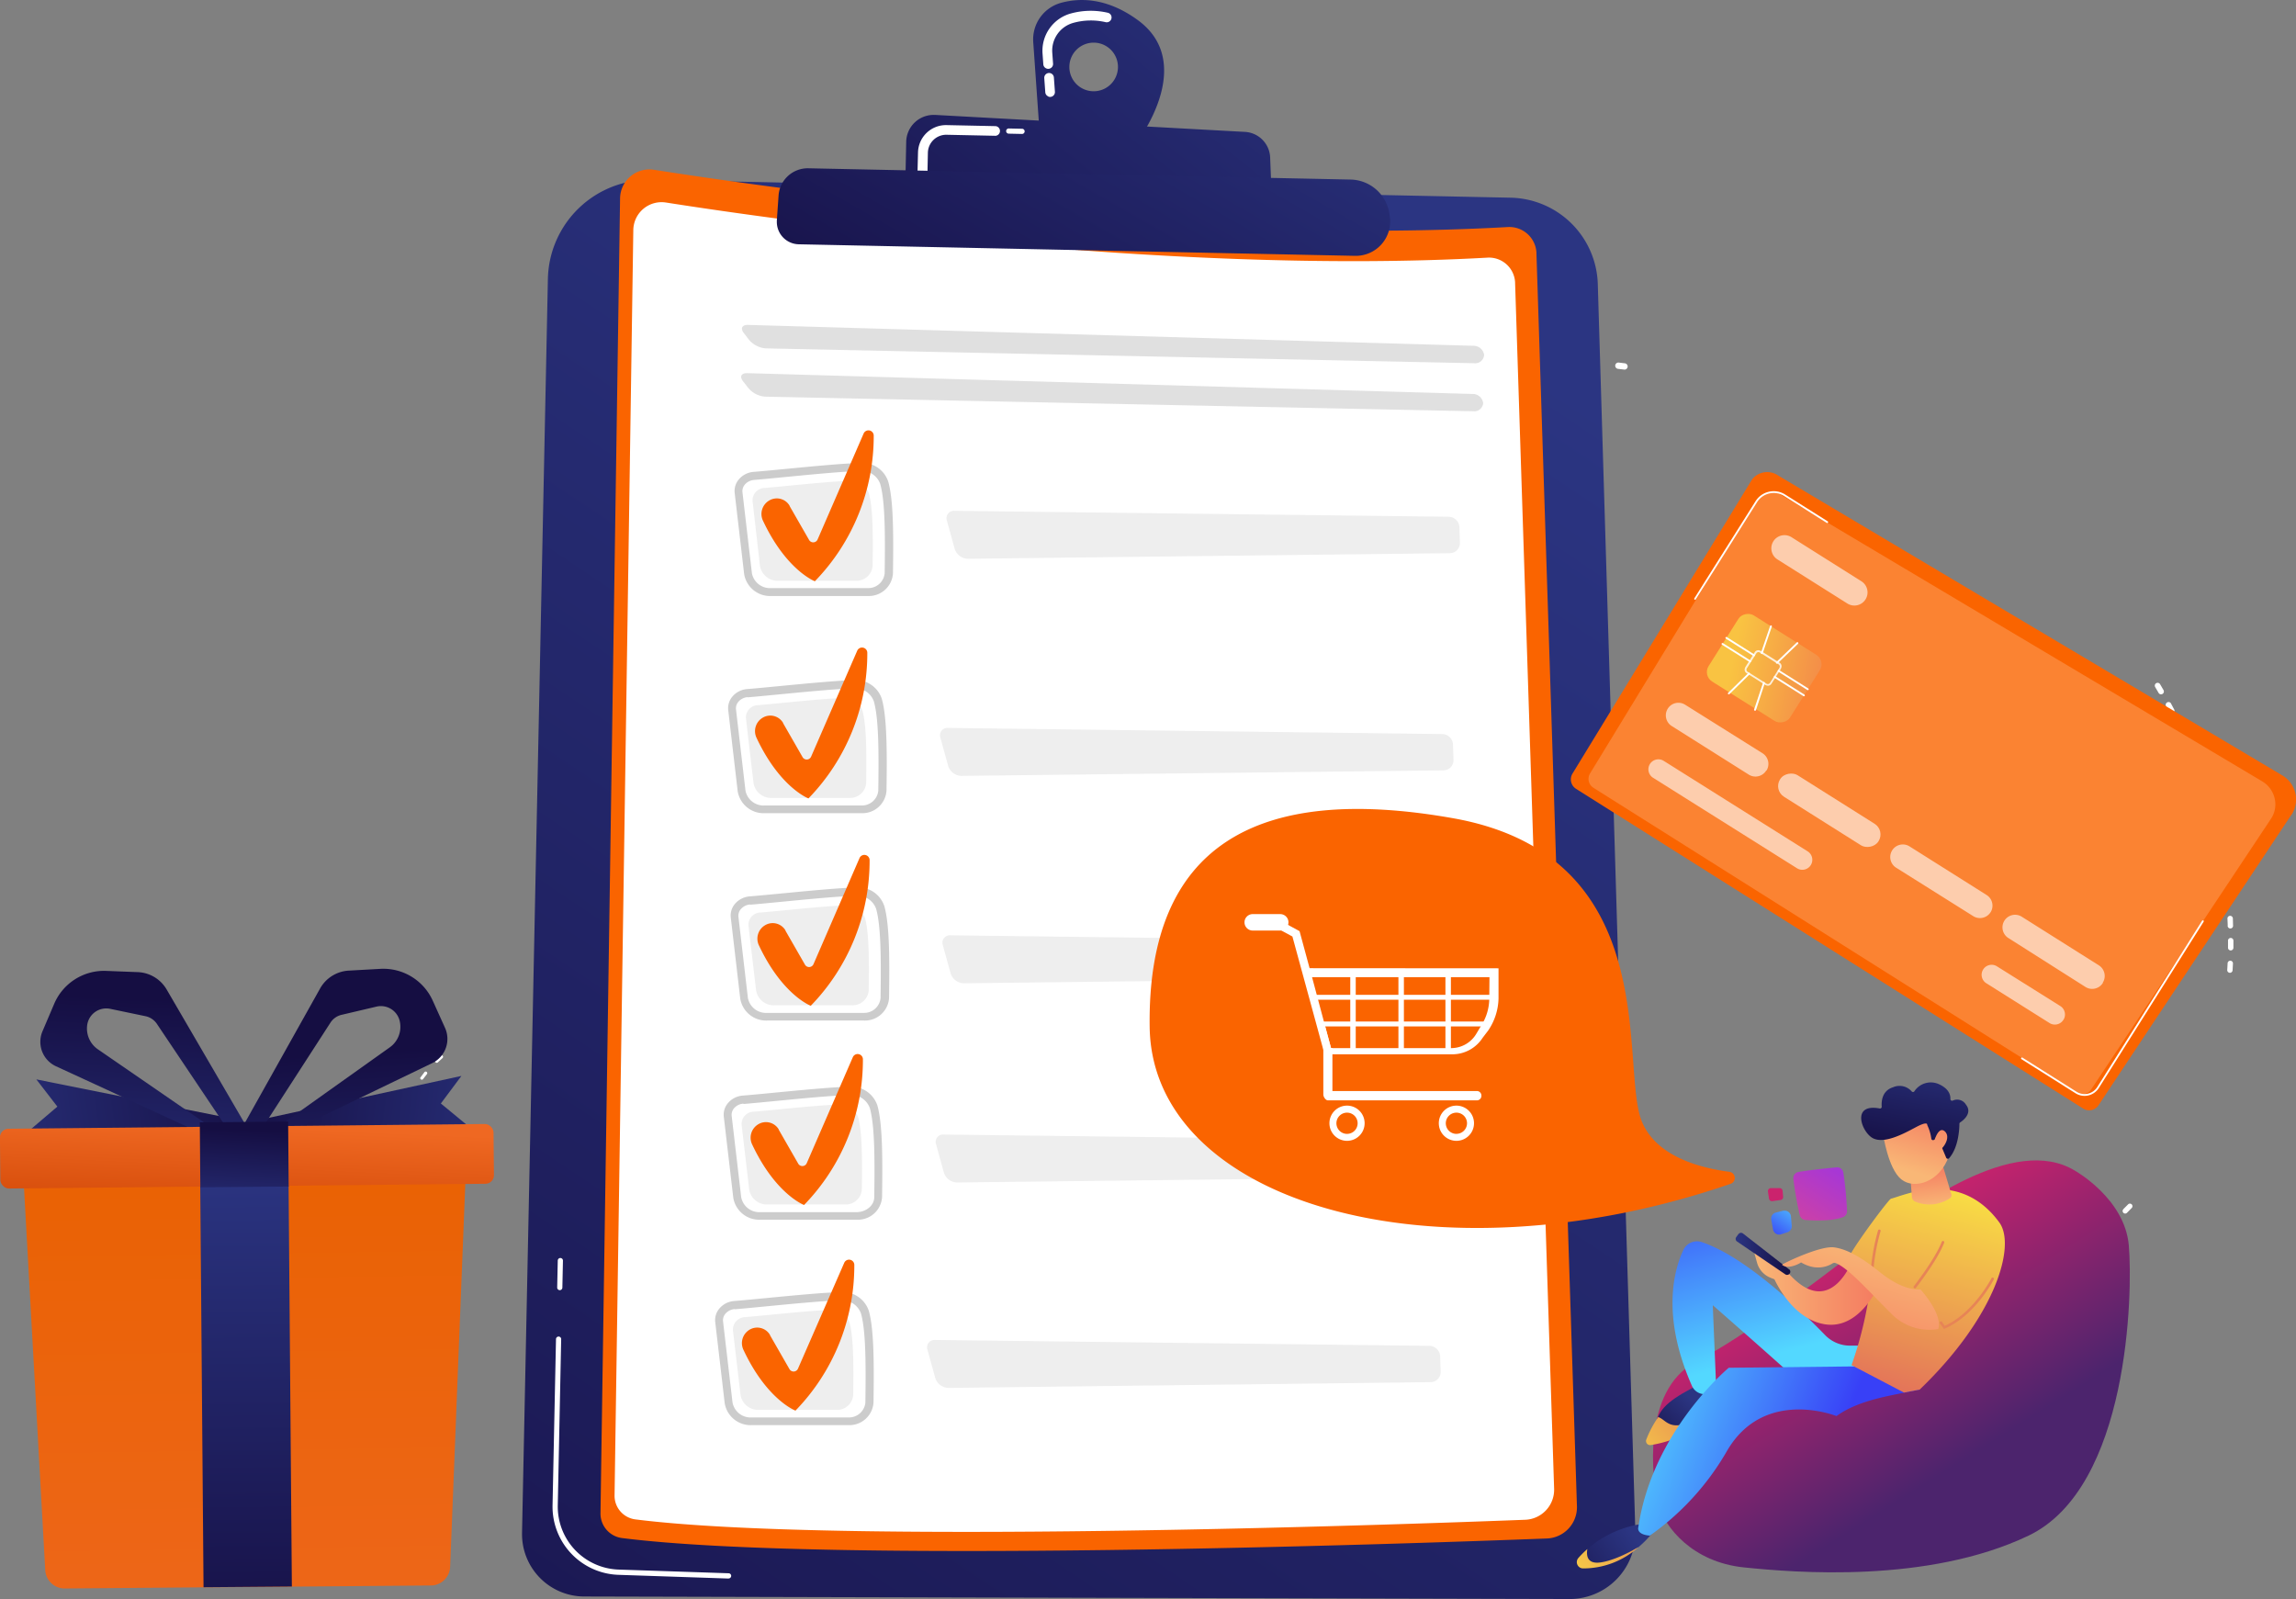 <svg xmlns="http://www.w3.org/2000/svg" xmlns:xlink="http://www.w3.org/1999/xlink" viewBox="0 0 558.31 388.82"><rect x="0" y="0" width="558.31" height="388.82" fill="#808080" stroke="none"/><defs><style>.cls-1{fill:url(#Безымянный_градиент_66);}.cls-2,.cls-4,.cls-40,.cls-41{fill:#fff;}.cls-3{fill:url(#Новый_образец_градиентной_залив);}.cls-38,.cls-4,.cls-40,.cls-41,.cls-7{isolation:isolate;}.cls-41,.cls-5{opacity:0.6;}.cls-6{fill:#ccc;}.cls-7,.cls-8{fill:#eee;}.cls-9{fill:url(#Новый_образец_градиентной_залив-2);}.cls-10{fill:url(#Новый_образец_градиентной_залив-3);}.cls-11{fill:url(#Новый_образец_градиентной_залив-4);}.cls-12{fill:url(#Новый_образец_градиентной_залив-5);}.cls-13{fill:url(#Новый_образец_градиентной_залив-6);}.cls-14{fill:url(#Безымянный_градиент_66-2);}.cls-15{fill:url(#Безымянный_градиент_66-3);}.cls-16{fill:url(#Безымянный_градиент_66-4);}.cls-17{fill:url(#Безымянный_градиент_34);}.cls-18{fill:url(#Безымянный_градиент_66-5);}.cls-19{fill:url(#Безымянный_градиент_35);}.cls-20{fill:url(#Безымянный_градиент_66-6);}.cls-21{fill:url(#Безымянный_градиент_25);}.cls-22{fill:url(#Безымянный_градиент_25-2);}.cls-23{fill:url(#Безымянный_градиент_35-2);}.cls-24{fill:url(#Безымянный_градиент_25-3);}.cls-25{fill:url(#Безымянный_градиент_32);}.cls-26{fill:url(#Безымянный_градиент_32-2);}.cls-27{fill:url(#Безымянный_градиент_66-7);}.cls-28{fill:url(#Безымянный_градиент_32-3);}.cls-29{fill:#e78456;}.cls-30{fill:url(#Безымянный_градиент_32-4);}.cls-31{fill:url(#Безымянный_градиент_66-8);}.cls-32{fill:url(#Безымянный_градиент_32-5);}.cls-33{fill:url(#Безымянный_градиент_33);}.cls-34{fill:url(#Безымянный_градиент_34-2);}.cls-35{fill:url(#Безымянный_градиент_35-3);}.cls-36{fill:url(#Новый_образец_градиентной_залив-7);}.cls-37{fill:url(#Новый_образец_градиентной_залив-8);}.cls-38{opacity:0.2;fill:url(#Безымянный_градиент_73);}.cls-39{fill:url(#Безымянный_градиент_43);}.cls-40{opacity:0.8;}.cls-42{fill:url(#Безымянный_градиент_66-9);}.cls-43{fill:url(#Безымянный_градиент_66-10);}.cls-44{fill:url(#Безымянный_градиент_66-11);}.cls-45{fill:url(#Безымянный_градиент_66-12);}.cls-46{fill:url(#Новый_образец_градиентной_зал_2);}.cls-47{fill:url(#Безымянный_градиент_66-13);}.cls-48{fill:url(#Безымянный_градиент_85);}.cls-49{fill:url(#Безымянный_градиент_66-14);}</style><linearGradient id="Безымянный_градиент_66" x1="282.41" y1="316.35" x2="-0.06" y2="-134.69" gradientTransform="matrix(1, 0.03, 0.03, -1, 67.44, 386.87)" gradientUnits="userSpaceOnUse"><stop offset="0" stop-color="#2b3582"/><stop offset="1" stop-color="#150e42"/></linearGradient><linearGradient id="Новый_образец_градиентной_залив" x1="-432.91" y1="-3060.83" x2="-189.14" y2="-2701.18" gradientTransform="matrix(1, 0.02, 0.02, -1, 594.11, -2604.58)" gradientUnits="userSpaceOnUse"><stop offset="0" stop-color="#fa6400"/><stop offset="1" stop-color="#fa6400"/></linearGradient><linearGradient id="Новый_образец_градиентной_залив-2" x1="-400.12" y1="-2834.18" x2="-520.23" y2="-3039.18" gradientTransform="matrix(1, -0.01, -0.01, -1, 620.91, -2762.59)" xlink:href="#Новый_образец_градиентной_залив"/><linearGradient id="Новый_образец_градиентной_залив-3" x1="-397.94" y1="-2781.39" x2="-518.05" y2="-2986.39" gradientTransform="matrix(1, -0.01, -0.01, -1, 620.91, -2762.59)" xlink:href="#Новый_образец_градиентной_залив"/><linearGradient id="Новый_образец_градиентной_залив-4" x1="-378.13" y1="-2847.06" x2="-498.24" y2="-3052.06" gradientTransform="matrix(1, -0.01, -0.01, -1, 620.91, -2762.59)" xlink:href="#Новый_образец_градиентной_залив"/><linearGradient id="Новый_образец_градиентной_залив-5" x1="-361.82" y1="-2895.6" x2="-519.86" y2="-3115.95" gradientTransform="matrix(1, -0.01, -0.01, -1, 620.91, -2762.59)" xlink:href="#Новый_образец_градиентной_залив"/><linearGradient id="Новый_образец_градиентной_залив-6" x1="-339.02" y1="-2870.33" x2="-459.13" y2="-3075.33" gradientTransform="matrix(1, -0.01, -0.01, -1, 620.91, -2762.59)" xlink:href="#Новый_образец_градиентной_залив"/><linearGradient id="Безымянный_градиент_66-2" x1="221.18" y1="419.2" x2="124.98" y2="292.65" xlink:href="#Безымянный_градиент_66"/><linearGradient id="Безымянный_градиент_66-3" x1="-229.29" y1="-2592.2" x2="-325.43" y2="-2718.67" gradientTransform="matrix(1, 0.02, 0.02, -1, 594.11, -2604.58)" xlink:href="#Безымянный_градиент_66"/><linearGradient id="Безымянный_градиент_66-4" x1="-241.42" y1="-2599.93" x2="-307.81" y2="-2721.83" gradientTransform="matrix(1, 0.02, 0.02, -1, 594.11, -2604.58)" xlink:href="#Безымянный_градиент_66"/><linearGradient id="Безымянный_градиент_34" x1="-1126.5" y1="52.97" x2="-1158.82" y2="1.59" gradientTransform="translate(-683.61 358.04) rotate(180)" gradientUnits="userSpaceOnUse"><stop offset="0" stop-color="#cb236d"/><stop offset="1" stop-color="#4c246d"/></linearGradient><linearGradient id="Безымянный_градиент_66-5" x1="-1096.37" y1="16.44" x2="-1084.43" y2="3.97" gradientTransform="translate(-683.61 358.04) rotate(180)" xlink:href="#Безымянный_градиент_66"/><linearGradient id="Безымянный_градиент_35" x1="-1114.85" y1="28.57" x2="-1102.67" y2="74.45" gradientTransform="translate(-683.61 358.04) rotate(180)" gradientUnits="userSpaceOnUse"><stop offset="0" stop-color="#53d8ff"/><stop offset="1" stop-color="#3840f7"/></linearGradient><linearGradient id="Безымянный_градиент_66-6" x1="-1080.53" y1="-14.86" x2="-1057.95" y2="-31.44" gradientTransform="translate(-683.61 358.04) rotate(180)" xlink:href="#Безымянный_градиент_66"/><linearGradient id="Безымянный_градиент_25" x1="-1069.74" y1="-6.05" x2="-1117.26" y2="32.76" gradientTransform="translate(-683.61 358.04) rotate(180)" gradientUnits="userSpaceOnUse"><stop offset="0" stop-color="#fdf53f"/><stop offset="0.66" stop-color="#e57a58"/><stop offset="1" stop-color="#d93c65"/></linearGradient><linearGradient id="Безымянный_градиент_25-2" x1="-1056.87" y1="-33.88" x2="-1104.38" y2="4.93" xlink:href="#Безымянный_градиент_25"/><linearGradient id="Безымянный_градиент_35-2" x1="-1080.21" y1="16.58" x2="-1127.44" y2="-1.24" xlink:href="#Безымянный_градиент_35"/><linearGradient id="Безымянный_градиент_25-3" x1="-1160.07" y1="80.19" x2="-1135.51" y2="-5.98" xlink:href="#Безымянный_градиент_25"/><linearGradient id="Безымянный_градиент_32" x1="-1153.64" y1="64.55" x2="-1152.51" y2="74.71" gradientTransform="translate(-683.61 358.04) rotate(180)" gradientUnits="userSpaceOnUse"><stop offset="0" stop-color="#f9b776"/><stop offset="1" stop-color="#f47960"/></linearGradient><linearGradient id="Безымянный_градиент_32-2" x1="-1147.62" y1="73.41" x2="-1152.59" y2="89.82" xlink:href="#Безымянный_градиент_32"/><linearGradient id="Безымянный_градиент_66-7" x1="-1152.09" y1="103.54" x2="-1147.46" y2="77.16" gradientTransform="translate(-683.61 358.04) rotate(180)" xlink:href="#Безымянный_градиент_66"/><linearGradient id="Безымянный_градиент_32-3" x1="-1152.78" y1="71.84" x2="-1157.76" y2="88.25" xlink:href="#Безымянный_градиент_32"/><linearGradient id="Безымянный_градиент_32-4" x1="426.43" y1="44.95" x2="457.54" y2="44.95" gradientTransform="matrix(1, 0, 0, -1, 0, 358.04)" xlink:href="#Безымянный_градиент_32"/><linearGradient id="Безымянный_градиент_66-8" x1="422.05" y1="53.17" x2="435.35" y2="53.17" gradientTransform="matrix(1, 0, 0, -1, 0, 358.04)" xlink:href="#Безымянный_градиент_66"/><linearGradient id="Безымянный_градиент_32-5" x1="455.85" y1="55.48" x2="446.98" y2="23.35" gradientTransform="matrix(1, 0, 0, -1, 0, 358.04)" xlink:href="#Безымянный_градиент_32"/><linearGradient id="Безымянный_градиент_33" x1="446.42" y1="73.49" x2="430.51" y2="48.71" gradientTransform="matrix(1, 0, 0, -1, 0, 358.04)" gradientUnits="userSpaceOnUse"><stop offset="0" stop-color="#a737d5"/><stop offset="1" stop-color="#ef497a"/></linearGradient><linearGradient id="Безымянный_градиент_34-2" x1="425" y1="56.72" x2="417.2" y2="44.02" gradientTransform="matrix(1, 0, 0, -1, 0, 358.04)" xlink:href="#Безымянный_градиент_34"/><linearGradient id="Безымянный_градиент_35-3" x1="437.25" y1="66.41" x2="430.52" y2="57.07" gradientTransform="matrix(1, 0, 0, -1, 0, 358.04)" xlink:href="#Безымянный_градиент_35"/><linearGradient id="Новый_образец_градиентной_залив-7" x1="-2472.46" y1="130.16" x2="-2474.36" y2="-64.69" gradientTransform="translate(-2122.15 358.04) rotate(180)" xlink:href="#Новый_образец_градиентной_залив"/><linearGradient id="Новый_образец_градиентной_залив-8" x1="-265.12" y1="-539.49" x2="-318.09" y2="-635.04" gradientTransform="matrix(0.85, 0.53, 0.53, -0.85, 1468.65, -390.53)" xlink:href="#Новый_образец_градиентной_залив"/><linearGradient id="Безымянный_градиент_73" x1="-396.88" y1="-962.12" x2="-383.43" y2="-955.81" gradientTransform="matrix(0.85, 0.53, 0.53, -0.85, 1468.65, -390.53)" gradientUnits="userSpaceOnUse"><stop offset="0" stop-color="#fffffb"/><stop offset="1" stop-color="#e2fffa"/></linearGradient><linearGradient id="Безымянный_градиент_43" x1="-532.19" y1="-1002.3" x2="-592.01" y2="-1025.07" gradientTransform="matrix(0, 1, 1, 0, 1451.24, 747.04)" gradientUnits="userSpaceOnUse"><stop offset="0" stop-color="#e92556"/><stop offset="1" stop-color="#f9c342"/></linearGradient><linearGradient id="Безымянный_градиент_66-9" x1="-384.33" y1="908.59" x2="-304.04" y2="919.69" gradientTransform="matrix(1, -0.01, -0.01, -1, 379.23, 1184.07)" xlink:href="#Безымянный_градиент_66"/><linearGradient id="Безымянный_градиент_66-10" x1="8076.02" y1="924.51" x2="8156.31" y2="935.61" gradientTransform="translate(8220.15 1121.27) rotate(179.43)" xlink:href="#Безымянный_градиент_66"/><linearGradient id="Безымянный_градиент_66-11" x1="-339.02" y1="887.92" x2="-335.94" y2="944.64" gradientTransform="matrix(1, -0.01, -0.01, -1, 379.23, 1184.07)" xlink:href="#Безымянный_градиент_66"/><linearGradient id="Безымянный_градиент_66-12" x1="8128.58" y1="889.43" x2="8131.66" y2="946.14" gradientTransform="translate(8224.87 1121.23) rotate(179.43)" xlink:href="#Безымянный_градиент_66"/><linearGradient id="Новый_образец_градиентной_зал_2" x1="-312.44" y1="918.09" x2="-311.7" y2="750.95" gradientTransform="matrix(1, -0.01, -0.01, -1, 379.23, 1184.07)" gradientUnits="userSpaceOnUse"><stop offset="0" stop-color="#e96100"/><stop offset="1" stop-color="#ef6822"/></linearGradient><linearGradient id="Безымянный_градиент_66-13" x1="-312.48" y1="904.15" x2="-312.48" y2="780.64" gradientTransform="matrix(1, 0, 0, -1, 372.29, 1186.63)" xlink:href="#Безымянный_градиент_66"/><linearGradient id="Безымянный_градиент_85" x1="-313.94" y1="883.14" x2="-312.34" y2="912.72" gradientTransform="matrix(1, 0, 0, -1, 372.82, 1186.52)" gradientUnits="userSpaceOnUse"><stop offset="0" stop-color="#ca4000"/><stop offset="1" stop-color="#ef6822"/></linearGradient><linearGradient id="Безымянный_градиент_66-14" x1="-313.46" y1="887.87" x2="-312.15" y2="911.96" gradientTransform="matrix(1, 0, 0, -1, 371.86, 1186.64)" xlink:href="#Безымянный_градиент_66"/></defs><title>bg-b2b3</title><g id="Слой_2" data-name="Слой 2"><g id="Слой_1-2" data-name="Слой 1"><g id="Слой_2-2" data-name="Слой 2"><g id="Illustration"><path class="cls-1" d="M158.34,43.73l209,4.34a21.65,21.65,0,0,1,21.19,21l9.13,303.3a16,16,0,0,1-15.54,16.44h-.46L142,388.2A15.16,15.16,0,0,1,126.94,373q0-.13,0-.26l6.29-304.94a24.58,24.58,0,0,1,25.09-24.06Z"/><path class="cls-2" d="M177.15,383.83h0l-26.79-.9a16.59,16.59,0,0,1-16-16.86l.84-40.46a.64.64,0,0,1,.64-.62.63.63,0,0,1,.62.64h0l-.83,40.45a15.32,15.32,0,0,0,14.75,15.57l26.79.9a.63.63,0,1,1,0,1.26Z"/><path class="cls-2" d="M136.11,313.71h0a.63.63,0,0,1-.62-.64h0l.14-6.55a.63.63,0,1,1,1.26,0h0l-.14,6.55a.63.63,0,0,1-.62.64Z"/><path class="cls-3" d="M159,41.28c28.46,4.46,126.34,18.47,207.61,13.93a6.6,6.6,0,0,1,7,6.18q0,.09,0,.19l9.85,304.67a7.6,7.6,0,0,1-7.3,7.84c-34.17,1.31-174.86,6.2-224.88-.1a6,6,0,0,1-5.26-6.07l4.76-319.69A7.14,7.14,0,0,1,159,41.28Z"/><path class="cls-4" d="M161.92,49.24C189.31,53.54,283.51,67,361.71,62.65a6.35,6.35,0,0,1,6.71,6q0,.08,0,.16L377.91,362a7.31,7.31,0,0,1-7,7.54c-32.88,1.26-168.28,6-216.41-.09a5.79,5.79,0,0,1-5.06-5.84L154,55.93a6.87,6.87,0,0,1,7.9-6.69Z"/><g class="cls-5"><path class="cls-6" d="M358.46,88.32a2.17,2.17,0,0,0,2.42-1.89q0-.08,0-.17a2.57,2.57,0,0,0-2.66-2.18L181.83,79c-1.39,0-1.83.83-1,1.93l1.32,1.72a5.94,5.94,0,0,0,4.05,2.06Z"/></g><g class="cls-5"><path class="cls-6" d="M181.64,90.73c-1.39,0-1.83.83-1,1.93L182,94.39A5.94,5.94,0,0,0,186,96.45L358.23,100a2.17,2.17,0,0,0,2.42-1.89q0-.08,0-.17A2.57,2.57,0,0,0,358,95.79Z"/></g><path class="cls-6" d="M209.53,197.73H185.95a6.38,6.38,0,0,1-6.57-5.35l-2.3-19.71a4.34,4.34,0,0,1,1-3.28,5.22,5.22,0,0,1,3.62-1.84h0c2-.16,4.71-.42,7.72-.71,6.54-.63,14-1.35,18.31-1.46h.1a6.62,6.62,0,0,1,6.6,4.57c1.28,4.52,1.27,13.11,1.14,22.25A5.87,5.87,0,0,1,209.53,197.73Zm-27.7-28.22a3.29,3.29,0,0,0-2.29,1.14,2.44,2.44,0,0,0-.57,1.84l2.3,19.71a4.47,4.47,0,0,0,4.66,3.66h23.52a4,4,0,0,0,4.12-3.59c.13-9,.14-17.42-1.07-21.7a4.75,4.75,0,0,0-4.8-3.18c-4.29.1-12,.85-18.17,1.45-3,.29-5.76.56-7.75.72Z"/><path class="cls-7" d="M184.38,171.46c4.94-.4,15.66-1.61,20.76-1.73a4.55,4.55,0,0,1,4.59,3.1c1,3.62,1,10.87.89,17.56a3.91,3.91,0,0,1-4.1,3.63h-18.8a4.34,4.34,0,0,1-4.49-3.6l-1.84-15.75a3,3,0,0,1,2.89-3.21Z"/><path class="cls-8" d="M230.53,177a1.8,1.8,0,0,0-1.85,2.4l1.89,6.86a3.46,3.46,0,0,0,3.19,2.4L351,187.32a2.46,2.46,0,0,0,2.44-2.48s0,0,0-.07l-.12-3.73a2.67,2.67,0,0,0-2.61-2.55Z"/><path class="cls-9" d="M185.42,174.54h0a3.61,3.61,0,0,1,5,1.23l0,.07,4.74,8.26a1.16,1.16,0,0,0,2.07-.11l11.21-25.75a1.28,1.28,0,0,1,2.46.53,50.58,50.58,0,0,1-14.31,35.37s-6.93-2.6-12.63-14.74A3.79,3.79,0,0,1,185.42,174.54Z"/><path class="cls-6" d="M211.1,144.92H187.52a6.38,6.38,0,0,1-6.57-5.35l-2.3-19.71a4.35,4.35,0,0,1,1-3.28,5.22,5.22,0,0,1,3.62-1.84h0c2-.16,4.71-.42,7.72-.71,6.54-.63,14-1.35,18.31-1.46h.1a6.62,6.62,0,0,1,6.6,4.57c1.28,4.52,1.27,13.11,1.14,22.25A5.87,5.87,0,0,1,211.1,144.92ZM183.4,116.7a3.29,3.29,0,0,0-2.29,1.14,2.44,2.44,0,0,0-.57,1.84l2.3,19.71A4.47,4.47,0,0,0,187.5,143H211a4,4,0,0,0,4.12-3.59c.13-9,.14-17.42-1.07-21.7a4.75,4.75,0,0,0-4.8-3.18c-4.29.1-12,.85-18.17,1.45-3,.29-5.76.56-7.75.72Z"/><path class="cls-7" d="M185.95,118.65c4.94-.4,15.66-1.61,20.76-1.73a4.55,4.55,0,0,1,4.59,3.1c1,3.62,1,10.87.89,17.56a3.91,3.91,0,0,1-4.1,3.63h-18.8a4.34,4.34,0,0,1-4.49-3.6L183,121.86a3,3,0,0,1,2.89-3.21Z"/><path class="cls-8" d="M232.11,124.21a1.8,1.8,0,0,0-1.85,2.4l1.89,6.86a3.46,3.46,0,0,0,3.19,2.4l117.26-1.36A2.46,2.46,0,0,0,355,132s0,0,0-.07l-.12-3.73a2.67,2.67,0,0,0-2.61-2.55Z"/><path class="cls-10" d="M187,121.73h0a3.61,3.61,0,0,1,5,1.23l0,.07,4.74,8.26a1.16,1.16,0,0,0,2.07-.11L210,105.43a1.28,1.28,0,0,1,2.46.53,50.58,50.58,0,0,1-14.31,35.37s-6.93-2.6-12.63-14.74A3.79,3.79,0,0,1,187,121.73Z"/><path class="cls-6" d="M210.11,248.15H186.53A6.38,6.38,0,0,1,180,242.8l-2.3-19.72a4.35,4.35,0,0,1,1-3.28,5.22,5.22,0,0,1,3.62-1.84h0c2-.16,4.71-.42,7.72-.71,6.54-.63,14-1.35,18.31-1.46h.1a6.62,6.62,0,0,1,6.6,4.58c1.28,4.52,1.27,13.11,1.14,22.25A5.87,5.87,0,0,1,210.11,248.15Zm-27.7-28.22a3.29,3.29,0,0,0-2.28,1.15,2.44,2.44,0,0,0-.57,1.84l2.3,19.71a4.47,4.47,0,0,0,4.66,3.66H210a4,4,0,0,0,4.12-3.59c.13-9,.14-17.42-1.07-21.7a4.78,4.78,0,0,0-4.8-3.18c-4.29.1-12,.85-18.17,1.45-3,.29-5.76.56-7.75.72Z"/><path class="cls-7" d="M185,221.88c4.94-.4,15.66-1.61,20.76-1.73a4.55,4.55,0,0,1,4.59,3.1c1,3.62,1,10.87.89,17.56a3.91,3.91,0,0,1-4.09,3.63h-18.8a4.34,4.34,0,0,1-4.49-3.6L182,225.08a3,3,0,0,1,2.9-3.2Z"/><path class="cls-8" d="M231.12,227.43a1.8,1.8,0,0,0-1.85,2.4l1.89,6.86a3.46,3.46,0,0,0,3.19,2.4l117.26-1.36a2.46,2.46,0,0,0,2.44-2.48s0,0,0-.07l-.12-3.73a2.67,2.67,0,0,0-2.61-2.55Z"/><path class="cls-11" d="M186,225h0a3.61,3.61,0,0,1,5,1.23l0,.07,4.74,8.26a1.16,1.16,0,0,0,2.07-.11L209,208.66a1.28,1.28,0,0,1,2.46.53,50.58,50.58,0,0,1-14.31,35.37s-6.93-2.6-12.63-14.74A3.79,3.79,0,0,1,186,225Z"/><path class="cls-6" d="M208.47,296.58H184.88a6.38,6.38,0,0,1-6.57-5.35L176,271.52a4.35,4.35,0,0,1,1-3.28,5.22,5.22,0,0,1,3.62-1.84h0c2-.16,4.71-.42,7.71-.71,6.22-.6,14-1.35,18.32-1.46a6.71,6.71,0,0,1,6.7,4.57c1.28,4.52,1.27,13.11,1.14,22.25A5.87,5.87,0,0,1,208.47,296.58Zm-27.7-28.22a3.29,3.29,0,0,0-2.29,1.14,2.44,2.44,0,0,0-.56,1.84l2.31,19.74a4.47,4.47,0,0,0,4.66,3.66h23.53c2.22-.07,4.14-1.62,4.17-3.59.13-9,.14-17.42-1.07-21.7a4.81,4.81,0,0,0-4.8-3.18c-4.29.1-12,.85-18.18,1.45-3,.29-5.75.56-7.74.72Z"/><path class="cls-7" d="M183.33,270.31c4.94-.39,15.66-1.61,20.76-1.73a4.55,4.55,0,0,1,4.59,3.1c1,3.62,1,10.87.89,17.56a3.91,3.91,0,0,1-4.1,3.63h-18.8a4.34,4.34,0,0,1-4.49-3.6l-1.84-15.75a3,3,0,0,1,2.89-3.21Z"/><path class="cls-8" d="M229.48,275.87a1.8,1.8,0,0,0-1.85,2.4l1.89,6.86a3.46,3.46,0,0,0,3.19,2.4L350,286.17a2.46,2.46,0,0,0,2.44-2.48s0,0,0-.07l-.12-3.73a2.67,2.67,0,0,0-2.61-2.55Z"/><path class="cls-12" d="M184.36,273.39h0a3.61,3.61,0,0,1,5,1.23l0,.07,4.74,8.26a1.16,1.16,0,0,0,2.07-.11l11.2-25.76a1.28,1.28,0,0,1,2.46.53A50.58,50.58,0,0,1,195.52,293s-6.93-2.6-12.63-14.74A3.79,3.79,0,0,1,184.36,273.39Z"/><path class="cls-6" d="M206.38,346.53H182.79a6.38,6.38,0,0,1-6.57-5.35l-2.3-19.71a4.34,4.34,0,0,1,1-3.28,5.22,5.22,0,0,1,3.62-1.84h0c2-.16,4.71-.42,7.72-.71,6.54-.63,14-1.35,18.31-1.46a6.69,6.69,0,0,1,6.7,4.57c1.28,4.52,1.27,13.11,1.14,22.25A5.87,5.87,0,0,1,206.38,346.53Zm-27.7-28.22a3.29,3.29,0,0,0-2.29,1.14,2.44,2.44,0,0,0-.57,1.84l2.3,19.71a4.47,4.47,0,0,0,4.66,3.66h23.53a4,4,0,0,0,4.12-3.59c.13-9,.14-17.42-1.07-21.7a4.84,4.84,0,0,0-4.8-3.18c-4.29.1-12,.85-18.17,1.45-3,.29-5.76.56-7.75.72Z"/><path class="cls-7" d="M181.23,320.26c4.94-.39,15.66-1.61,20.76-1.73a4.55,4.55,0,0,1,4.59,3.1c1,3.62,1,10.87.89,17.56a3.91,3.91,0,0,1-4.1,3.63h-18.8a4.34,4.34,0,0,1-4.49-3.6l-1.85-15.72a3.05,3.05,0,0,1,2.85-3.23Z"/><path class="cls-8" d="M227.38,325.82a1.8,1.8,0,0,0-1.85,2.4l1.9,6.86a3.46,3.46,0,0,0,3.19,2.4l117.26-1.4a2.46,2.46,0,0,0,2.44-2.48s0,0,0-.07l-.12-3.73a2.67,2.67,0,0,0-2.61-2.55Z"/><path class="cls-13" d="M182.23,323.35h0a3.61,3.61,0,0,1,5,1.23l0,.07,4.74,8.26a1.16,1.16,0,0,0,2.07-.11l11.24-25.72a1.28,1.28,0,0,1,2.46.53A50.58,50.58,0,0,1,193.43,343s-6.93-2.6-12.63-14.74A3.79,3.79,0,0,1,182.23,323.35Z"/><path class="cls-14" d="M276.64,4.86C269.2-.55,262.64-.58,258,.69a9.22,9.22,0,0,0-6.75,9.55L252.78,32l23.67,2.6S291.23,15.47,276.64,4.86ZM265.85,22.19a5.91,5.91,0,1,1,6-5.82v0A5.91,5.91,0,0,1,265.85,22.19Z"/><path class="cls-2" d="M254.93,23.45a1.17,1.17,0,0,1-.75-1L253.93,19a1.17,1.17,0,1,1,2.34-.16l.25,3.47a1.18,1.18,0,0,1-1.6,1.18Zm-.48-6.8a1.17,1.17,0,0,1-.75-1L253.51,13a9.4,9.4,0,0,1,6.87-9.72,18.33,18.33,0,0,1,9-.18,1.17,1.17,0,1,1-.52,2.29,16,16,0,0,0-7.83.16,7,7,0,0,0-5.15,7.29l.19,2.64a1.18,1.18,0,0,1-1.6,1.18Z"/><path class="cls-15" d="M220.13,45.41l.23-10.93a6.67,6.67,0,0,1,6.8-6.54h.2l75.37,4.13a6.49,6.49,0,0,1,6.13,6.23l.41,10.52Z"/><path class="cls-2" d="M248.53,32.57h0l-3.24-.07a.63.63,0,1,1,0-1.26h0l3.24.07a.63.63,0,0,1,0,1.26Z"/><path class="cls-2" d="M223.87,42.59a1.17,1.17,0,0,1-.75-1.12l.11-4.39a6.8,6.8,0,0,1,6.94-6.66h0l11.92.25a1.18,1.18,0,0,1,0,2.35l-11.92-.25a4.46,4.46,0,0,0-4.54,4.36l-.09,4.42a1.17,1.17,0,0,1-1.6,1.07Z"/><path class="cls-16" d="M196.59,40.92l131.83,2.74a9.75,9.75,0,0,1,9.43,8.28l.1.65a8.37,8.37,0,0,1-8.45,9.62L194.23,59.4a5.44,5.44,0,0,1-5.33-5.55q0-.13,0-.26l.42-6A7.11,7.11,0,0,1,196.59,40.92Z"/><path class="cls-17" d="M504.44,284.59s12.2,6.76,13.21,18.2.08,58.92-24.38,70.61-56.85,9-69.25,7.72-19.27-9.7-20.81-15.5-4-27.41,9-34.38,26.74-17.65,40.42-28S489.81,275.81,504.44,284.59Z"/><path class="cls-18" d="M416.09,335.17s3.29.17,3.7,7c0,0-7.64,6.85-18,8.47-.77.12,1.08-5.29,1.36-6C404.52,341.08,408.71,338.84,416.09,335.17Z"/><path class="cls-19" d="M453.18,327.2h-3.31a8.44,8.44,0,0,1-6.07-2.57c-5.47-5.65-19.16-19-30-22.61a3.66,3.66,0,0,0-4.47,1.93c-2.26,4.82-5.42,16,2.08,33a3.38,3.38,0,0,0,4.9,1.54,2.77,2.77,0,0,0,1-1.29l-.82-19.83s18.19,15.91,21.36,19S457.16,337.55,453.18,327.2Z"/><path class="cls-20" d="M386,376.66a26.13,26.13,0,0,1,14.24-6.24l2.27,1.39a24.68,24.68,0,0,1-4.08,4.38c-2.43,1.41-6.17,3.32-9.28,3.73S385.68,378.5,386,376.66Z"/><path class="cls-21" d="M403.23,344.57c1.79.58,2.58,3.12,7.14,1.44a40.29,40.29,0,0,0,9.36-4.93c0,.33.07.67.09,1,0,0-8,7.66-18.37,9.29a1,1,0,0,1-1.11-1.38A25.9,25.9,0,0,1,403.23,344.57Z"/><path class="cls-22" d="M383.8,378.84a24,24,0,0,1,2.19-2.18c-.31,1.84.14,3.66,3.16,3.26s6.85-2.32,9.28-3.73a20.05,20.05,0,0,1-13.5,5.18,1.53,1.53,0,0,1-1.13-2.53Z"/><path class="cls-23" d="M452.92,332.23l-32.54.35s-18.58,15.38-22,38.82c0,0-.56,1.72,2.8,2a64.51,64.51,0,0,0,18.61-20.32c9-15.91,26.78-8.75,26.78-8.75,5.85-4.22,14.11-5.07,20.34-6.48Z"/><path class="cls-24" d="M450.23,331.94a93.78,93.78,0,0,0,4.84-21.35,46,46,0,0,0-4.74-3.59,1.32,1.32,0,0,1-.51-1.71c1.34-2.77,9.44-13.67,10-13.82,3.3-.82,16.82-7.25,26.35,5.78,4.09,5.59-.81,22.8-19.36,40.63l-3.83.73Z"/><path class="cls-25" d="M472.08,282.29l2.42,8.08a.89.89,0,0,1-.34,1,9,9,0,0,1-8.39.84,1.32,1.32,0,0,1-.85-1.13l-.57-7Z"/><path class="cls-26" d="M457.9,275.75s1.19,8.37,4.41,11,9.48.64,11.6-5.68l-4.22-10.79Z"/><path class="cls-27" d="M470.17,277.21a.41.41,0,0,1-.54-.33,10.82,10.82,0,0,0-1-3.34s.31-1.1-2.78.56-7.71,4.1-10.44,2.65-5.35-8.54,1.67-7.22a.41.41,0,0,0,.49-.43c-.09-1.17,0-3.86,2.76-4.73a3.92,3.92,0,0,1,4.52,1,.41.41,0,0,0,.57.08l.08-.08a4.78,4.78,0,0,1,5.9-1.78c2.52,1.11,2.91,2.66,2.87,3.63a.41.41,0,0,0,.59.39,2.49,2.49,0,0,1,3.2,1c1.64,2.06-.7,3.84-1.41,4.31a.41.41,0,0,0-.19.34c0,1.07-.17,5.74-2.51,8.37a.42.42,0,0,1-.7-.12l-1.8-4.29a.42.42,0,0,0-.51-.24Z"/><path class="cls-28" d="M470.13,278.08s1.1-4.48,2.77-3-.44,4.66-2.35,5.27Z"/><path class="cls-29" d="M455.12,310.91a.32.32,0,0,1-.32-.31,49.6,49.6,0,0,1,1.89-11.44.32.32,0,0,1,.61.18,48.91,48.91,0,0,0-1.86,11.26.32.32,0,0,1-.31.32Z"/><path class="cls-29" d="M465.63,313.28a.32.32,0,0,1-.25-.51c0-.06,5.06-6.43,6.77-10.77a.32.32,0,1,1,.59.23c-1.75,4.42-6.65,10.66-6.86,10.93A.32.32,0,0,1,465.63,313.28Z"/><path class="cls-29" d="M472.69,323.14l-1-1.39a.32.32,0,0,1,.51-.36l.69,1c7-3.14,11.35-11.53,11.39-11.62a.32.32,0,0,1,.56.29c0,.09-4.58,8.86-11.94,12Z"/><path class="cls-30" d="M450.66,305.92s-5.34,15.39-15.76,3.68l-1-.44h0l-7.47-5.1.83,3a5.52,5.52,0,0,0,3.22,3.61l1,.4c1.87,3.89,5.88,9.79,12.06,10.9,9.27,1.68,14-10.85,14-10.85Z"/><path class="cls-31" d="M422.72,300.08l-.52.72a.76.76,0,0,0,.16,1.06l0,0,11.76,8a.76.76,0,0,0,1-.11h0a.76.76,0,0,0,0-1.07l-.05,0-11.24-8.75a.76.76,0,0,0-1.07.13Z"/><path class="cls-32" d="M433.34,307.54c-.15-.13,9.09-4.65,12.57-4.24s7.37,2.93,11.09,5.93c3.34,2.7,6.78,4.44,10,4.31,0,0,5.52,6,4.3,9.63a12.9,12.9,0,0,1-11.37-3.72c-5-4.92-10.47-11.18-13.57-12.32a.88.88,0,0,0-.78.09c-.93.59-3.83,2-7.63-.26C438,307,434.87,308.88,433.34,307.54Z"/><path class="cls-33" d="M436.08,286.64a82.49,82.49,0,0,0,1.58,8.9,1.5,1.5,0,0,0,1.34,1.11c2,.15,6.55.33,9.19-.71a1.5,1.5,0,0,0,.94-1.47,84.65,84.65,0,0,0-.9-9.39,1.51,1.51,0,0,0-1.62-1.23c-2.14.2-6.45.63-9.32,1.13A1.51,1.51,0,0,0,436.08,286.64Z"/><path class="cls-34" d="M429.9,289.71l.26,1.75a.73.73,0,0,0,.82.61l2-.28a.73.73,0,0,0,.62-.78l-.13-1.46a.73.73,0,0,0-.72-.66h-2.17a.73.73,0,0,0-.68.77Z"/><path class="cls-35" d="M430.72,296.61l.42,2.33a1.51,1.51,0,0,0,1.74,1.24l.26-.07,1.55-.5a1.51,1.51,0,0,0,1-1.57l-.19-2.27a1.51,1.51,0,0,0-1.63-1.38l-.24,0-1.78.44A1.51,1.51,0,0,0,430.72,296.61Z"/><path class="cls-2" d="M101.95,288.08l-.77-1.46a.37.37,0,1,1,.63-.39l0,0h0l.75,1.43h0a.37.37,0,0,1-.65.34Z"/><path class="cls-2" d="M99.65,283.08l-.51-1.57a.37.37,0,0,1,.71-.23h0l.5,1.53h0a.37.37,0,0,1-.71.23h0Z"/><path class="cls-2" d="M98.33,277.76q-.11-.82-.16-1.65a.38.38,0,1,1,.75,0h0a8.67,8.67,0,0,0,.15,1.6.38.38,0,0,1-.74.1Z"/><path class="cls-2" d="M98.23,272.23q.1-.83.26-1.64a.38.38,0,0,1,.75.15h0q-.16.79-.25,1.58a.38.38,0,0,1-.75-.09Z"/><path class="cls-2" d="M99.64,266.88q.31-.77.67-1.52a.38.38,0,0,1,.69.34h0q-.35.72-.65,1.47a.38.38,0,0,1-.71-.28h0Z"/><path class="cls-2" d="M102.23,262l1-1.33a.39.39,0,0,1,.62.46h0l-1,1.29h0a.39.39,0,0,1-.62-.46Z"/><path class="cls-2" d="M105.85,257.83l1.21-1.13a.39.39,0,1,1,.57.54l0,0h0l-1.18,1.1h0a.39.39,0,0,1-.53-.57Z"/><path class="cls-2" d="M516.33,294l1.15-1.15h0a.62.62,0,1,1,.88.88h0l-1.13,1.15a.62.62,0,0,1-.93-.82l.06-.06Z"/><path class="cls-2" d="M541.59,235.84l.09-1.62h0a.65.65,0,1,1,1.3.07h0l-.09,1.64a.65.65,0,0,1-1.3-.07h0Z"/><path class="cls-2" d="M541.78,230.43v-1.62h0a.66.66,0,1,1,1.31,0h0v1.64a.65.65,0,1,1-1.31,0h0Z"/><path class="cls-2" d="M541.71,225l-.07-1.62h0a.66.66,0,0,1,1.32-.06h0L543,225a.66.66,0,1,1-1.31.06Z"/><path class="cls-2" d="M541.37,219.61l-.15-1.62h0a.66.66,0,1,1,1.32-.12h0l.15,1.64a.66.66,0,0,1-1.31.12Z"/><path class="cls-2" d="M540.78,214.23l-.23-1.61h0a.66.66,0,1,1,1.31-.19h0l.23,1.63a.66.66,0,1,1-1.31.18Z"/><path class="cls-2" d="M539.94,208.88l-.3-1.6h0a.67.67,0,0,1,1.31-.25h0l.3,1.62a.67.67,0,1,1-1.31.25Z"/><path class="cls-2" d="M538.85,203.58l-.37-1.58h0a.67.67,0,1,1,1.3-.31h0l.38,1.6a.67.67,0,1,1-1.3.31Z"/><path class="cls-2" d="M537.52,198.33l-.44-1.56h0a.67.67,0,1,1,1.29-.37h0l.45,1.58a.67.67,0,1,1-1.29.37Z"/><path class="cls-2" d="M536,193.14l-.51-1.54h0a.68.68,0,0,1,1.28-.43h0l.52,1.56a.67.67,0,0,1-1.28.42Z"/><path class="cls-2" d="M534.17,188l-.58-1.52h0a.68.68,0,1,1,1.24-.55l0,.07h0l.58,1.54a.68.68,0,1,1-1.24.55l0-.07Z"/><path class="cls-2" d="M532.16,183l-.64-1.49h0a.68.68,0,0,1,1.25-.54h0l.65,1.51a.68.68,0,0,1-1.25.54Z"/><path class="cls-2" d="M529.94,178.08l-.71-1.46h0a.68.68,0,1,1,1.23-.59h0l.71,1.48a.68.68,0,1,1-1.23.59Z"/><path class="cls-2" d="M527.51,173.21l-.77-1.43h0a.69.69,0,1,1,1.15-.77l.06.12h0l.77,1.45a.69.69,0,0,1-1.21.65Z"/><path class="cls-2" d="M524.89,168.47l-.82-1.4h0a.69.69,0,0,1,1.19-.7h0l.83,1.42a.69.69,0,1,1-1.19.7Z"/><path class="cls-2" d="M394.92,89.86l-1.47-.17h0a.77.77,0,0,1,.18-1.53h0l1.48.18a.77.77,0,0,1-.18,1.53Z"/><path class="cls-36" d="M420.81,287.86a1.51,1.51,0,0,0-.29-2.93c-7.22-.94-17.81-3.76-21.28-12.24-5.44-13.3,5.83-64.57-45.94-73.74-47.75-8.46-74.35,6.65-73.74,50.77C280.16,292.48,348.89,312.54,420.81,287.86Z"/><path class="cls-2" d="M318.45,235.42l-2.44-9-7.11-3.87-1,1.73,6.37,3.44,7.59,27.81.23.83h31a8.77,8.77,0,0,0,7.43-4l1.39-1.83a14.4,14.4,0,0,0,2.48-7.73v-7.35Zm43.69,7.35a12.32,12.32,0,0,1-2,6.67l-1.23,2.06a7.09,7.09,0,0,1-5.79,3.35H323.66l-1.61-6-3-11.24h43.14Z"/><path class="cls-2" d="M360.23,266.44a1.11,1.11,0,0,1-1,1.12H322.9c-.55,0-1.11-.86-1.11-1.41V249c0-.19.11-.15.2-.3l1.67,6.13H324v10.46h35.2A1.11,1.11,0,0,1,360.23,266.44Z"/><rect class="cls-2" x="340.05" y="236.42" width="1.33" height="18.64"/><rect class="cls-2" x="328.34" y="236.42" width="1.33" height="18.64"/><rect class="cls-2" x="351.48" y="236.42" width="1.33" height="18.64"/><rect class="cls-2" x="319.5" y="241.9" width="43.11" height="1.19"/><rect class="cls-2" x="321.38" y="248.39" width="40.15" height="1.19"/><path class="cls-2" d="M327.55,268.84a4.28,4.28,0,1,0,4.28,4.28v0A4.28,4.28,0,0,0,327.55,268.84Zm0,6.87a2.58,2.58,0,1,1,2.58-2.63,2.58,2.58,0,0,1-2.58,2.63h0Z"/><path class="cls-2" d="M354.15,268.84a4.28,4.28,0,1,0,4.28,4.28h0A4.28,4.28,0,0,0,354.15,268.84Zm0,6.87a2.58,2.58,0,1,1,2.58-2.58h0a2.58,2.58,0,0,1-2.58,2.57Z"/><path class="cls-2" d="M313.31,224.27a2,2,0,0,1-2,2h-6.69a2,2,0,0,1-2-2h0a2,2,0,0,1,2-2h6.69A2,2,0,0,1,313.31,224.27Z"/><path class="cls-37" d="M557.16,198.15l-40.58,61.12-6.28,9.46a2.71,2.71,0,0,1-3.72.84L383.23,191.8a2.71,2.71,0,0,1-.84-3.72l5.92-9.69,37.75-61.84a4.7,4.7,0,0,1,6.4-.88L555,188.56a6.8,6.8,0,0,1,2.37,9.32l-.18.28Z"/><path class="cls-38" d="M508.51,264.89a2.55,2.55,0,0,1-3.51.76L387.48,191.56a2.55,2.55,0,0,1-.83-3.5l40.73-66.77a4.44,4.44,0,0,1,6-.77L550.11,190a6.55,6.55,0,0,1,3,4.09,6.27,6.27,0,0,1-.88,5Z"/><path class="cls-2" d="M504.76,265.87l-13.21-8.33a.22.22,0,0,1,.24-.37L505,265.5a3.66,3.66,0,0,0,5-1.2l25.48-40.42a.22.22,0,1,1,.37.24l-25.48,40.42A4.1,4.1,0,0,1,504.76,265.87Z"/><path class="cls-2" d="M412.07,145.8a.22.22,0,0,1-.07-.3l14.85-23.56a5.21,5.21,0,0,1,7.14-1.76l10.45,6.59a.22.22,0,1,1-.24.37l-10.45-6.59a4.77,4.77,0,0,0-6.53,1.62l-14.85,23.56A.22.22,0,0,1,412.07,145.8Z"/><rect class="cls-39" x="419.5" y="150.76" width="19" height="23.42" rx="2.7" ry="2.7" transform="translate(62.77 438.72) rotate(-57.77)"/><path class="cls-40" d="M429.33,166.6l-4.59-2.9a1,1,0,0,1-.37-1.36l0-.07,2.31-3.66a1,1,0,0,1,1.36-.38l.08,0,4.59,2.9a1,1,0,0,1,.38,1.36l0,.08-2.31,3.66a1,1,0,0,1-1.37.37Zm-1.41-7.94a.6.6,0,0,0-.83.19h0l-2.31,3.66a.6.6,0,0,0,.19.83h0l4.59,2.9a.6.6,0,0,0,.83-.19h0l2.31-3.66a.6.6,0,0,0-.19-.83h0Z"/><path class="cls-2" d="M426.4,159.53l-6.73-4.24a.22.22,0,0,1,.24-.37l6.73,4.24a.22.22,0,1,1-.24.37Z"/><path class="cls-2" d="M425.46,161l-6.73-4.24a.22.22,0,0,1,.24-.37l6.73,4.24a.22.22,0,1,1-.24.37Z"/><path class="cls-2" d="M439.48,167.78l-7.1-4.48a.22.22,0,0,1,.24-.37h0l7.1,4.48a.22.22,0,1,1-.24.37Z"/><path class="cls-2" d="M438.54,169.27l-7.1-4.48a.22.22,0,1,1,.24-.37h0l7.1,4.48a.22.22,0,0,1-.24.37Z"/><path class="cls-2" d="M428.29,159a.22.22,0,0,1-.09-.26l2.23-6.52a.22.22,0,0,1,.42.14h0l-2.23,6.52a.22.22,0,0,1-.28.14h0Z"/><path class="cls-2" d="M431.92,161.31h0a.22.22,0,0,1,0-.31l5-4.79a.22.22,0,0,1,.31.32l-5,4.79A.22.22,0,0,1,431.92,161.31Z"/><path class="cls-2" d="M420.23,168.77h0a.22.22,0,0,1,0-.31l4.92-4.82a.22.22,0,1,1,.31.32l-4.92,4.82A.22.22,0,0,1,420.23,168.77Z"/><path class="cls-2" d="M426.63,172.78a.22.22,0,0,1-.09-.26l2.18-6.55a.22.22,0,0,1,.42.14L427,172.66a.22.22,0,0,1-.28.14h0Z"/><path class="cls-41" d="M453.63,145.75a3.2,3.2,0,0,1-4.41,1h0l-17-10.72a3.2,3.2,0,0,1-1-4.41h0a3.2,3.2,0,0,1,4.41-1h0l17,10.72a3.2,3.2,0,0,1,1,4.41Z"/><g class="cls-5"><path class="cls-2" d="M429.48,187.37a3.06,3.06,0,0,1-4.21,1h0l-18.74-11.82a3.06,3.06,0,0,1-1-4.21h0v0a3.06,3.06,0,0,1,4.21-1h0l18.82,11.8a3.06,3.06,0,0,1,1,4.21h0Z"/><rect class="cls-2" x="441.73" y="182.88" width="6.19" height="28.28" rx="3.06" ry="3.06" transform="translate(40.93 468.23) rotate(-57.77)"/><path class="cls-2" d="M484.06,221.78a3.06,3.06,0,0,1-4.21,1h0L461.1,211a3.06,3.06,0,0,1-1-4.21h0v0a3.06,3.06,0,0,1,4.21-1h0l18.74,11.82a3.06,3.06,0,0,1,1,4.21h0Z"/><path class="cls-2" d="M511.35,239a3.06,3.06,0,0,1-4.21,1h0l-18.75-11.9a3.06,3.06,0,0,1-1-4.21h0v0a3.06,3.06,0,0,1,4.21-1h0l18.74,11.82a3.06,3.06,0,0,1,1,4.21h0Z"/></g><g class="cls-5"><path class="cls-2" d="M440.32,210.36a2.43,2.43,0,0,1-3.35.76l-35-22a2.43,2.43,0,0,1-.76-3.35h0a2.43,2.43,0,0,1,3.35-.76l35,22A2.43,2.43,0,0,1,440.32,210.36Z"/><path class="cls-2" d="M501.73,248a2.43,2.43,0,0,1-3.35.76L483,239.08a2.43,2.43,0,0,1-.76-3.35h0a2.43,2.43,0,0,1,3.35-.76L501,244.63a2.43,2.43,0,0,1,.76,3.35Z"/></g><polygon class="cls-42" points="57.27 272.18 8.84 262.46 13.95 269.08 4.89 276.8 58.33 281.36 57.27 272.18"/><polygon class="cls-43" points="63.93 272.12 112.2 261.62 107.2 268.32 116.38 275.89 63.02 281.32 63.93 272.12"/><path class="cls-44" d="M23.23,246a4.7,4.7,0,0,1,3.59-.69l8.58,1.79a4.42,4.42,0,0,1,2.75,1.86l18.11,27,3.12-3L40.53,240.61a8.52,8.52,0,0,0-7-4.23l-7.72-.3a13.17,13.17,0,0,0-12.63,8l-2.85,6.69a6.54,6.54,0,0,0,3.28,8.5l38.8,17.89,1.47-1.31-30-20.65a6.13,6.13,0,0,1-2.65-6.12A4.7,4.7,0,0,1,23.23,246Z"/><path class="cls-45" d="M95.17,245.39a4.7,4.7,0,0,0-3.6-.63l-8.5,2a4.42,4.42,0,0,0-2.72,1.91L62.69,276l-3.17-2.93,18.32-32.72a8.52,8.52,0,0,1,7-4.34l7.71-.43a13.17,13.17,0,0,1,12.68,7.74l3,6.64a6.54,6.54,0,0,1-3.14,8.55L66.58,277.08l-1.49-1.28,29.69-21.13a6.13,6.13,0,0,0,2.46-6.2A4.7,4.7,0,0,0,95.17,245.39Z"/><path class="cls-46" d="M5.64,285.26,11,381.78a4.73,4.73,0,0,0,4.52,4.47l89.49-.73a4.73,4.73,0,0,0,4.45-4.54l3.82-96.59Z"/><rect class="cls-47" x="49.07" y="282.27" width="21.48" height="103.59" transform="translate(-2.74 0.5) rotate(-0.47)"/><rect class="cls-48" x="0.05" y="273.89" width="120.03" height="14.53" rx="2.07" ry="2.07" transform="translate(-2.81 0.61) rotate(-0.57)"/><rect class="cls-49" x="48.65" y="272.81" width="21.48" height="15.79" transform="translate(-2.3 0.5) rotate(-0.47)"/></g></g></g></g></svg>